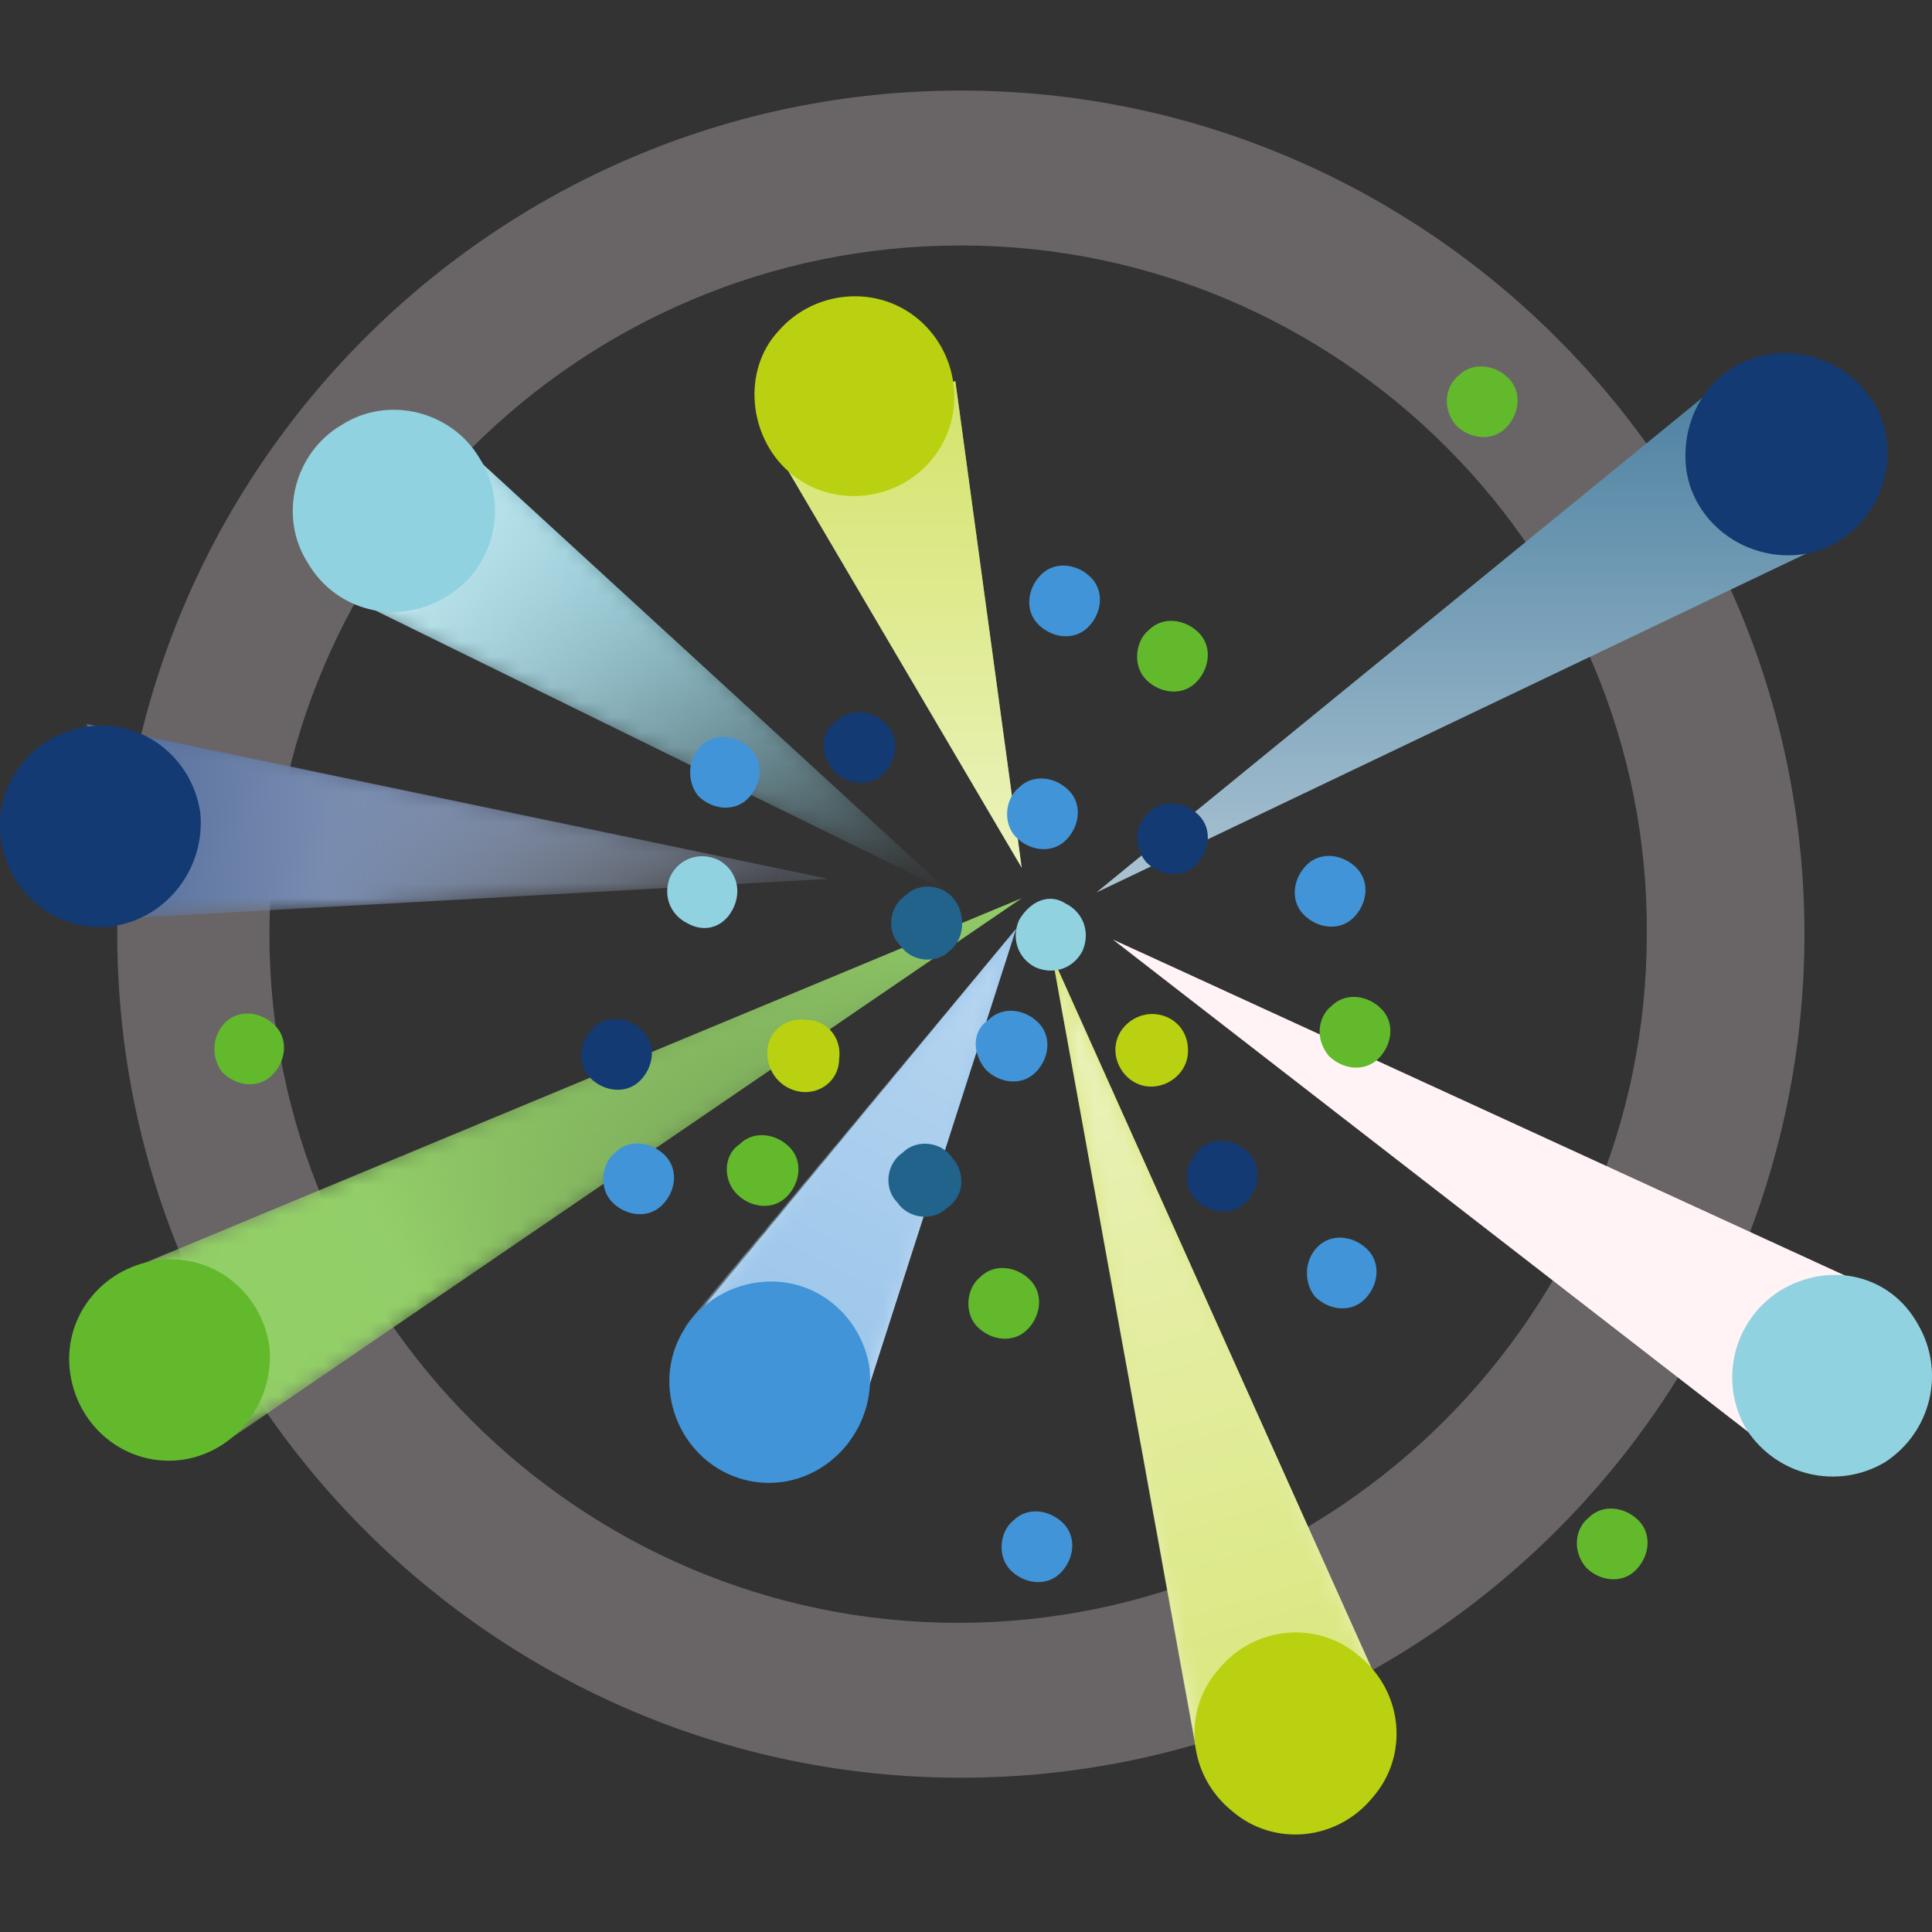 <svg width="128" height="128" viewBox="0 0 128 128" fill="none" xmlns="http://www.w3.org/2000/svg">
<rect x="0" y="0" width="128" height="128" fill="#333333" stroke="none"/>
<g clip-path="url(#clip0_102_3933)">
<path d="M63.66 16.262C38.372 16.262 17.849 36.785 17.849 61.889C17.849 86.994 38.372 107.517 63.477 107.517C88.581 107.517 109.104 86.994 109.104 61.889C109.287 36.785 88.764 16.262 63.66 16.262ZM63.66 117.779C32.875 117.779 7.77 92.674 7.77 61.889C7.77 31.104 32.875 6 63.66 6C94.445 6 119.549 31.104 119.549 61.889C119.549 92.674 94.445 117.779 63.66 117.779Z" fill="#696566"/>
<path d="M15.1 95.424L67.691 59.508L7.77 84.429" fill="url(#paint0_linear_102_3933)"/>
<mask id="mask0_102_3933" style="mask-type:luminance" maskUnits="userSpaceOnUse" x="7" y="59" width="61" height="37">
<path d="M15.1 95.424L67.691 59.508L7.77 84.429" fill="white"/>
</mask>
<g mask="url(#mask0_102_3933)">
<path d="M15.1 95.424L67.691 59.508L7.77 84.429" fill="url(#paint1_linear_102_3933)"/>
</g>
<path d="M17.849 89.188C17.299 85.523 14.001 82.958 10.336 83.508C6.671 84.058 4.106 87.356 4.655 91.021C5.205 94.686 8.503 97.251 12.168 96.701C15.65 96.152 18.215 92.853 17.849 89.188Z" fill="#62B92C"/>
<path d="M9.053 60.792L54.864 58.227L5.755 47.965" fill="url(#paint2_linear_102_3933)"/>
<mask id="mask1_102_3933" style="mask-type:luminance" maskUnits="userSpaceOnUse" x="5" y="47" width="50" height="14">
<path d="M9.053 60.796L54.864 58.23L5.754 47.969" fill="white"/>
</mask>
<g mask="url(#mask1_102_3933)">
<path d="M9.053 60.796L54.863 58.23L5.571 47.969" fill="url(#paint3_linear_102_3933)"/>
</g>
<path d="M13.268 53.829C12.718 50.164 9.42 47.599 5.755 48.148C2.09 48.698 -0.476 51.996 0.074 55.661C0.624 59.326 3.922 61.892 7.587 61.342C11.069 60.792 13.634 57.494 13.268 53.829Z" fill="#133A73"/>
<path d="M57.247 92.858L67.325 61.523L45.519 87.91" fill="url(#paint4_linear_102_3933)"/>
<mask id="mask2_102_3933" style="mask-type:luminance" maskUnits="userSpaceOnUse" x="45" y="61" width="23" height="32">
<path d="M57.247 92.862L67.326 61.527L45.52 87.914" fill="white"/>
</mask>
<g mask="url(#mask2_102_3933)">
<path d="M57.247 92.862L67.325 61.527L45.336 87.914" fill="url(#paint5_linear_102_3933)"/>
</g>
<path d="M57.613 90.657C57.063 86.992 53.765 84.427 50.1 84.977C46.435 85.526 43.87 88.825 44.419 92.49C44.969 96.154 48.267 98.72 51.932 98.17C55.414 97.62 57.979 94.322 57.613 90.657Z" fill="#4194D7"/>
<path d="M91.33 111.552L69.707 63.359L79.236 115.767" fill="url(#paint6_linear_102_3933)"/>
<mask id="mask3_102_3933" style="mask-type:luminance" maskUnits="userSpaceOnUse" x="69" y="63" width="23" height="53">
<path d="M91.33 111.552L69.707 63.359L79.236 115.767" fill="white"/>
</mask>
<g mask="url(#mask3_102_3933)">
<path d="M91.33 111.552L69.707 63.359L79.236 115.95" fill="url(#paint7_linear_102_3933)"/>
</g>
<path d="M90.047 109.716C87.298 107.334 83.084 107.7 80.702 110.632C78.319 113.381 78.686 117.595 81.618 119.978C84.367 122.36 88.581 121.993 90.963 119.061C93.345 116.313 92.979 112.098 90.047 109.716Z" fill="#B9D110"/>
<path d="M51.2 29.457L67.692 57.493L63.294 25.242" fill="url(#paint8_linear_102_3933)"/>
<mask id="mask4_102_3933" style="mask-type:luminance" maskUnits="userSpaceOnUse" x="51" y="25" width="17" height="33">
<path d="M51.2 29.453L67.692 57.489L63.294 25.238" fill="white"/>
</mask>
<g mask="url(#mask4_102_3933)">
<path d="M51.2 29.453L67.692 57.489L63.294 25.238" fill="url(#paint9_linear_102_3933)"/>
</g>
<path d="M52.299 31.287C55.048 33.669 59.262 33.303 61.644 30.554C64.027 27.805 63.66 23.591 60.911 21.209C58.163 18.826 53.948 19.193 51.566 21.942C49.184 24.507 49.55 28.905 52.299 31.287Z" fill="#B9D110"/>
<path d="M115.518 24.129L72.639 59.129L121.381 35.856" fill="url(#paint10_linear_102_3933)"/>
<mask id="mask5_102_3933" style="mask-type:luminance" maskUnits="userSpaceOnUse" x="72" y="24" width="50" height="36">
<path d="M115.518 24.121L72.639 59.121L121.382 35.849" fill="white"/>
</mask>
<g mask="url(#mask5_102_3933)">
<path d="M115.518 24.121L72.639 59.121L121.198 35.665" fill="url(#paint11_linear_102_3933)"/>
</g>
<path d="M111.67 30.554C111.853 34.218 115.151 36.967 118.816 36.784C122.481 36.601 125.23 33.302 125.046 29.637C124.863 25.973 121.565 23.224 117.9 23.407C114.235 23.59 111.486 26.706 111.67 30.554Z" fill="#133A73"/>
<path d="M125.229 85.888L73.738 62.25L117.716 96.333" fill="#FFF3F6"/>
<mask id="mask6_102_3933" style="mask-type:luminance" maskUnits="userSpaceOnUse" x="73" y="62" width="53" height="35">
<path d="M125.229 85.885L73.738 62.246L117.716 96.329" fill="white"/>
</mask>
<g mask="url(#mask6_102_3933)">
<path d="M125.229 85.885L73.738 62.246L117.716 96.329" fill="#FFF3F6"/>
</g>
<path d="M117.9 85.528C114.785 87.543 113.869 91.575 115.701 94.69C117.717 97.805 121.748 98.721 124.864 96.889C127.979 94.873 128.895 90.842 127.062 87.727C125.23 84.428 121.199 83.512 117.9 85.528Z" fill="#91D2E1"/>
<path d="M22.247 39.156L62.927 59.129L29.759 28.711" fill="url(#paint12_linear_102_3933)"/>
<mask id="mask7_102_3933" style="mask-type:luminance" maskUnits="userSpaceOnUse" x="22" y="28" width="41" height="32">
<path d="M22.246 39.156L62.926 59.129L29.759 28.711" fill="white"/>
</mask>
<g mask="url(#mask7_102_3933)">
<path d="M22.246 39.156L62.926 59.129L29.759 28.711" fill="url(#paint13_linear_102_3933)"/>
</g>
<path d="M29.577 39.529C32.692 37.696 33.791 33.481 31.776 30.366C29.943 27.251 25.729 26.152 22.613 28.168C19.498 30 18.399 34.215 20.415 37.33C22.247 40.445 26.278 41.544 29.577 39.529Z" fill="#91D2E1"/>
<path d="M75.937 45.034C76.853 45.95 78.319 46.133 79.235 45.217C80.152 44.301 80.335 42.835 79.419 41.918C78.502 41.002 77.037 40.819 76.12 41.735C75.204 42.468 75.021 44.117 75.937 45.034Z" fill="#62B92C"/>
<path d="M88.031 69.948C88.947 70.864 90.413 71.047 91.329 70.131C92.246 69.215 92.429 67.749 91.513 66.832C90.597 65.916 89.131 65.733 88.214 66.649C87.298 67.382 87.115 68.848 88.031 69.948Z" fill="#62B92C"/>
<path d="M96.46 28.174C97.377 29.09 98.843 29.274 99.759 28.357C100.675 27.441 100.858 25.975 99.942 25.059C99.026 24.143 97.56 23.96 96.644 24.876C95.727 25.609 95.544 27.075 96.46 28.174Z" fill="#62B92C"/>
<path d="M105.073 103.846C105.989 104.762 107.455 104.946 108.371 104.029C109.287 103.113 109.471 101.647 108.554 100.731C107.638 99.815 106.172 99.632 105.256 100.548C104.34 101.281 104.157 102.747 105.073 103.846Z" fill="#62B92C"/>
<path d="M14.734 71.049C15.65 71.965 17.116 72.149 18.032 71.232C18.948 70.316 19.131 68.85 18.215 67.934C17.299 67.018 15.833 66.835 14.917 67.751C14.001 68.667 14.001 70.133 14.734 71.049Z" fill="#62B92C"/>
<path d="M64.759 87.909C65.675 88.825 67.141 89.008 68.058 88.092C68.974 87.176 69.157 85.71 68.241 84.793C67.325 83.877 65.859 83.694 64.942 84.61C64.026 85.343 63.843 86.992 64.759 87.909Z" fill="#62B92C"/>
<path d="M48.817 79.108C49.733 80.024 51.199 80.207 52.115 79.291C53.032 78.375 53.215 76.909 52.298 75.993C51.382 75.076 49.916 74.893 49 75.809C47.901 76.542 47.901 78.192 48.817 79.108Z" fill="#62B92C"/>
<path d="M55.23 51.08C56.147 51.997 57.613 52.18 58.529 51.264C59.445 50.347 59.628 48.882 58.712 47.965C57.796 47.049 56.33 46.866 55.414 47.782C54.314 48.515 54.314 49.981 55.23 51.08Z" fill="#133A73"/>
<path d="M79.236 79.483C80.152 80.399 81.618 80.582 82.534 79.666C83.45 78.75 83.634 77.284 82.717 76.368C81.801 75.451 80.335 75.268 79.419 76.184C78.503 77.101 78.32 78.567 79.236 79.483Z" fill="#133A73"/>
<path d="M75.937 57.12C76.853 58.036 78.319 58.219 79.235 57.303C80.152 56.386 80.335 54.921 79.419 54.004C78.502 53.088 77.037 52.905 76.12 53.821C75.204 54.554 75.021 56.02 75.937 57.12Z" fill="#133A73"/>
<path d="M39.105 71.416C40.021 72.333 41.487 72.516 42.403 71.6C43.32 70.683 43.503 69.218 42.587 68.301C41.67 67.385 40.205 67.202 39.288 68.118C38.372 69.034 38.189 70.5 39.105 71.416Z" fill="#133A73"/>
<path d="M67.325 55.475C68.241 56.391 69.707 56.574 70.623 55.658C71.54 54.742 71.723 53.276 70.806 52.36C69.89 51.444 68.424 51.26 67.508 52.177C66.592 52.91 66.409 54.559 67.325 55.475Z" fill="#4194D7"/>
<path d="M68.79 41.37C69.707 42.286 71.173 42.469 72.089 41.553C73.005 40.636 73.188 39.171 72.272 38.254C71.356 37.338 69.89 37.155 68.974 38.071C68.058 38.987 67.874 40.453 68.79 41.37Z" fill="#4194D7"/>
<path d="M87.115 85.897C88.031 86.813 89.497 86.996 90.413 86.08C91.329 85.164 91.513 83.698 90.597 82.782C89.68 81.865 88.214 81.682 87.298 82.599C86.382 83.515 86.382 84.981 87.115 85.897Z" fill="#4194D7"/>
<path d="M86.382 60.608C87.298 61.524 88.764 61.707 89.68 60.791C90.597 59.875 90.78 58.409 89.864 57.493C88.947 56.576 87.481 56.393 86.565 57.309C85.649 58.226 85.466 59.692 86.382 60.608Z" fill="#4194D7"/>
<path d="M40.571 79.659C41.487 80.575 42.953 80.758 43.869 79.842C44.786 78.926 44.969 77.46 44.053 76.543C43.136 75.627 41.67 75.444 40.754 76.36C39.838 77.093 39.655 78.742 40.571 79.659Z" fill="#4194D7"/>
<path d="M65.309 70.866C66.225 71.782 67.691 71.965 68.607 71.049C69.523 70.133 69.707 68.667 68.79 67.751C67.874 66.834 66.408 66.651 65.492 67.567C64.393 68.3 64.393 69.766 65.309 70.866Z" fill="#4194D7"/>
<path d="M46.252 52.725C47.168 53.641 48.634 53.824 49.55 52.908C50.466 51.992 50.649 50.526 49.733 49.61C48.817 48.694 47.351 48.51 46.435 49.427C45.519 50.343 45.519 51.809 46.252 52.725Z" fill="#4194D7"/>
<path d="M66.958 104.034C67.874 104.95 69.34 105.133 70.257 104.217C71.173 103.301 71.356 101.835 70.44 100.918C69.523 100.002 68.058 99.819 67.141 100.735C66.225 101.468 66.042 103.117 66.958 104.034Z" fill="#4194D7"/>
<path d="M53.032 72.331C54.314 72.514 55.597 71.598 55.597 70.132C55.78 68.849 54.864 67.566 53.398 67.566C52.115 67.383 50.833 68.299 50.833 69.765C50.833 71.048 51.749 72.147 53.032 72.331Z" fill="#B9D110"/>
<path d="M76.67 67.203C75.387 67.02 74.104 67.936 73.921 69.219C73.738 70.501 74.654 71.784 75.937 71.967C77.219 72.151 78.502 71.234 78.686 69.952C78.869 68.486 77.953 67.386 76.67 67.203Z" fill="#B9D110"/>
<path d="M63.11 76.727C62.377 75.627 60.728 75.444 59.812 76.36C58.712 77.093 58.529 78.742 59.445 79.659C60.178 80.758 61.827 80.941 62.744 80.025C63.843 79.292 64.026 77.826 63.11 76.727Z" fill="#22638B"/>
<path d="M63.294 59.691C62.561 58.592 60.911 58.409 59.995 59.325C58.896 60.058 58.712 61.707 59.629 62.623C60.362 63.723 62.011 63.906 62.927 62.99C63.843 62.257 64.027 60.791 63.294 59.691Z" fill="#22638B"/>
<path d="M48.634 60.057C49.184 58.775 48.634 57.492 47.534 56.942C46.252 56.392 44.969 56.942 44.419 58.042C43.869 59.324 44.419 60.607 45.519 61.157C46.801 61.89 48.084 61.34 48.634 60.057Z" fill="#91D2E1"/>
<path d="M67.508 60.975C66.958 62.257 67.508 63.54 68.608 64.09C69.89 64.639 71.173 64.09 71.723 62.99C72.272 61.708 71.723 60.425 70.623 59.875C69.524 59.142 68.241 59.692 67.508 60.975Z" fill="#91D2E1"/>
</g>
<defs>
<linearGradient id="paint0_linear_102_3933" x1="37.73" y1="59.508" x2="37.73" y2="95.424" gradientUnits="userSpaceOnUse">
<stop stop-color="#93CF68"/>
<stop offset="1" stop-color="#93CF68" stop-opacity="0"/>
</linearGradient>
<linearGradient id="paint1_linear_102_3933" x1="6.5" y1="92.5" x2="65.5" y2="60.5" gradientUnits="userSpaceOnUse">
<stop stop-color="#91CE64"/>
<stop offset="0.323" stop-color="#93CF68"/>
<stop offset="1" stop-color="#93CF68" stop-opacity="0"/>
</linearGradient>
<linearGradient id="paint2_linear_102_3933" x1="30.309" y1="47.965" x2="30.309" y2="60.792" gradientUnits="userSpaceOnUse">
<stop stop-color="#4D6797"/>
<stop offset="1" stop-color="#AFBBD0" stop-opacity="0"/>
</linearGradient>
<linearGradient id="paint3_linear_102_3933" x1="3.5" y1="55" x2="52" y2="57.5" gradientUnits="userSpaceOnUse">
<stop stop-color="#4D6797"/>
<stop offset="0.375" stop-color="#788CB0"/>
<stop offset="1" stop-color="#AFBBD0" stop-opacity="0"/>
</linearGradient>
<linearGradient id="paint4_linear_102_3933" x1="56.422" y1="61.523" x2="56.422" y2="92.858" gradientUnits="userSpaceOnUse">
<stop stop-color="#93C1E8"/>
<stop offset="1" stop-color="#C8DFF4"/>
</linearGradient>
<linearGradient id="paint5_linear_102_3933" x1="48" y1="98.5" x2="75" y2="48" gradientUnits="userSpaceOnUse">
<stop stop-color="#93C1E8"/>
<stop offset="1" stop-color="#C8DFF4"/>
</linearGradient>
<linearGradient id="paint6_linear_102_3933" x1="80.519" y1="63.359" x2="80.519" y2="115.767" gradientUnits="userSpaceOnUse">
<stop stop-color="#D4E36A"/>
<stop offset="1" stop-color="#EDF3C1"/>
</linearGradient>
<linearGradient id="paint7_linear_102_3933" x1="90" y1="130" x2="70" y2="63.5" gradientUnits="userSpaceOnUse">
<stop stop-color="#D4E36A"/>
<stop offset="1" stop-color="#EDF3C1"/>
</linearGradient>
<linearGradient id="paint8_linear_102_3933" x1="59.446" y1="25.242" x2="59.446" y2="57.493" gradientUnits="userSpaceOnUse">
<stop stop-color="#D4E36A"/>
<stop offset="1" stop-color="#ECF3BD"/>
</linearGradient>
<linearGradient id="paint9_linear_102_3933" x1="59.446" y1="25.238" x2="59.446" y2="57.489" gradientUnits="userSpaceOnUse">
<stop stop-color="#D4E36A"/>
<stop offset="1" stop-color="#ECF3BD"/>
</linearGradient>
<linearGradient id="paint10_linear_102_3933" x1="97.01" y1="24.129" x2="97.01" y2="59.129" gradientUnits="userSpaceOnUse">
<stop stop-color="#497E9F"/>
<stop offset="1" stop-color="#ABC4D3"/>
</linearGradient>
<linearGradient id="paint11_linear_102_3933" x1="96.918" y1="24.121" x2="96.918" y2="59.121" gradientUnits="userSpaceOnUse">
<stop stop-color="#497E9F"/>
<stop offset="1" stop-color="#ABC4D3"/>
</linearGradient>
<linearGradient id="paint12_linear_102_3933" x1="42.587" y1="28.711" x2="42.587" y2="59.129" gradientUnits="userSpaceOnUse">
<stop stop-color="#91D2E1"/>
<stop offset="1" stop-color="#91D2E1" stop-opacity="0"/>
</linearGradient>
<linearGradient id="paint13_linear_102_3933" x1="29" y1="36.5" x2="60.5" y2="56" gradientUnits="userSpaceOnUse">
<stop stop-color="#BBE3EC"/>
<stop offset="1" stop-color="#91D2E1" stop-opacity="0"/>
</linearGradient>
<clipPath id="clip0_102_3933">
<rect width="128" height="128" fill="white"/>
</clipPath>
</defs>
</svg>

